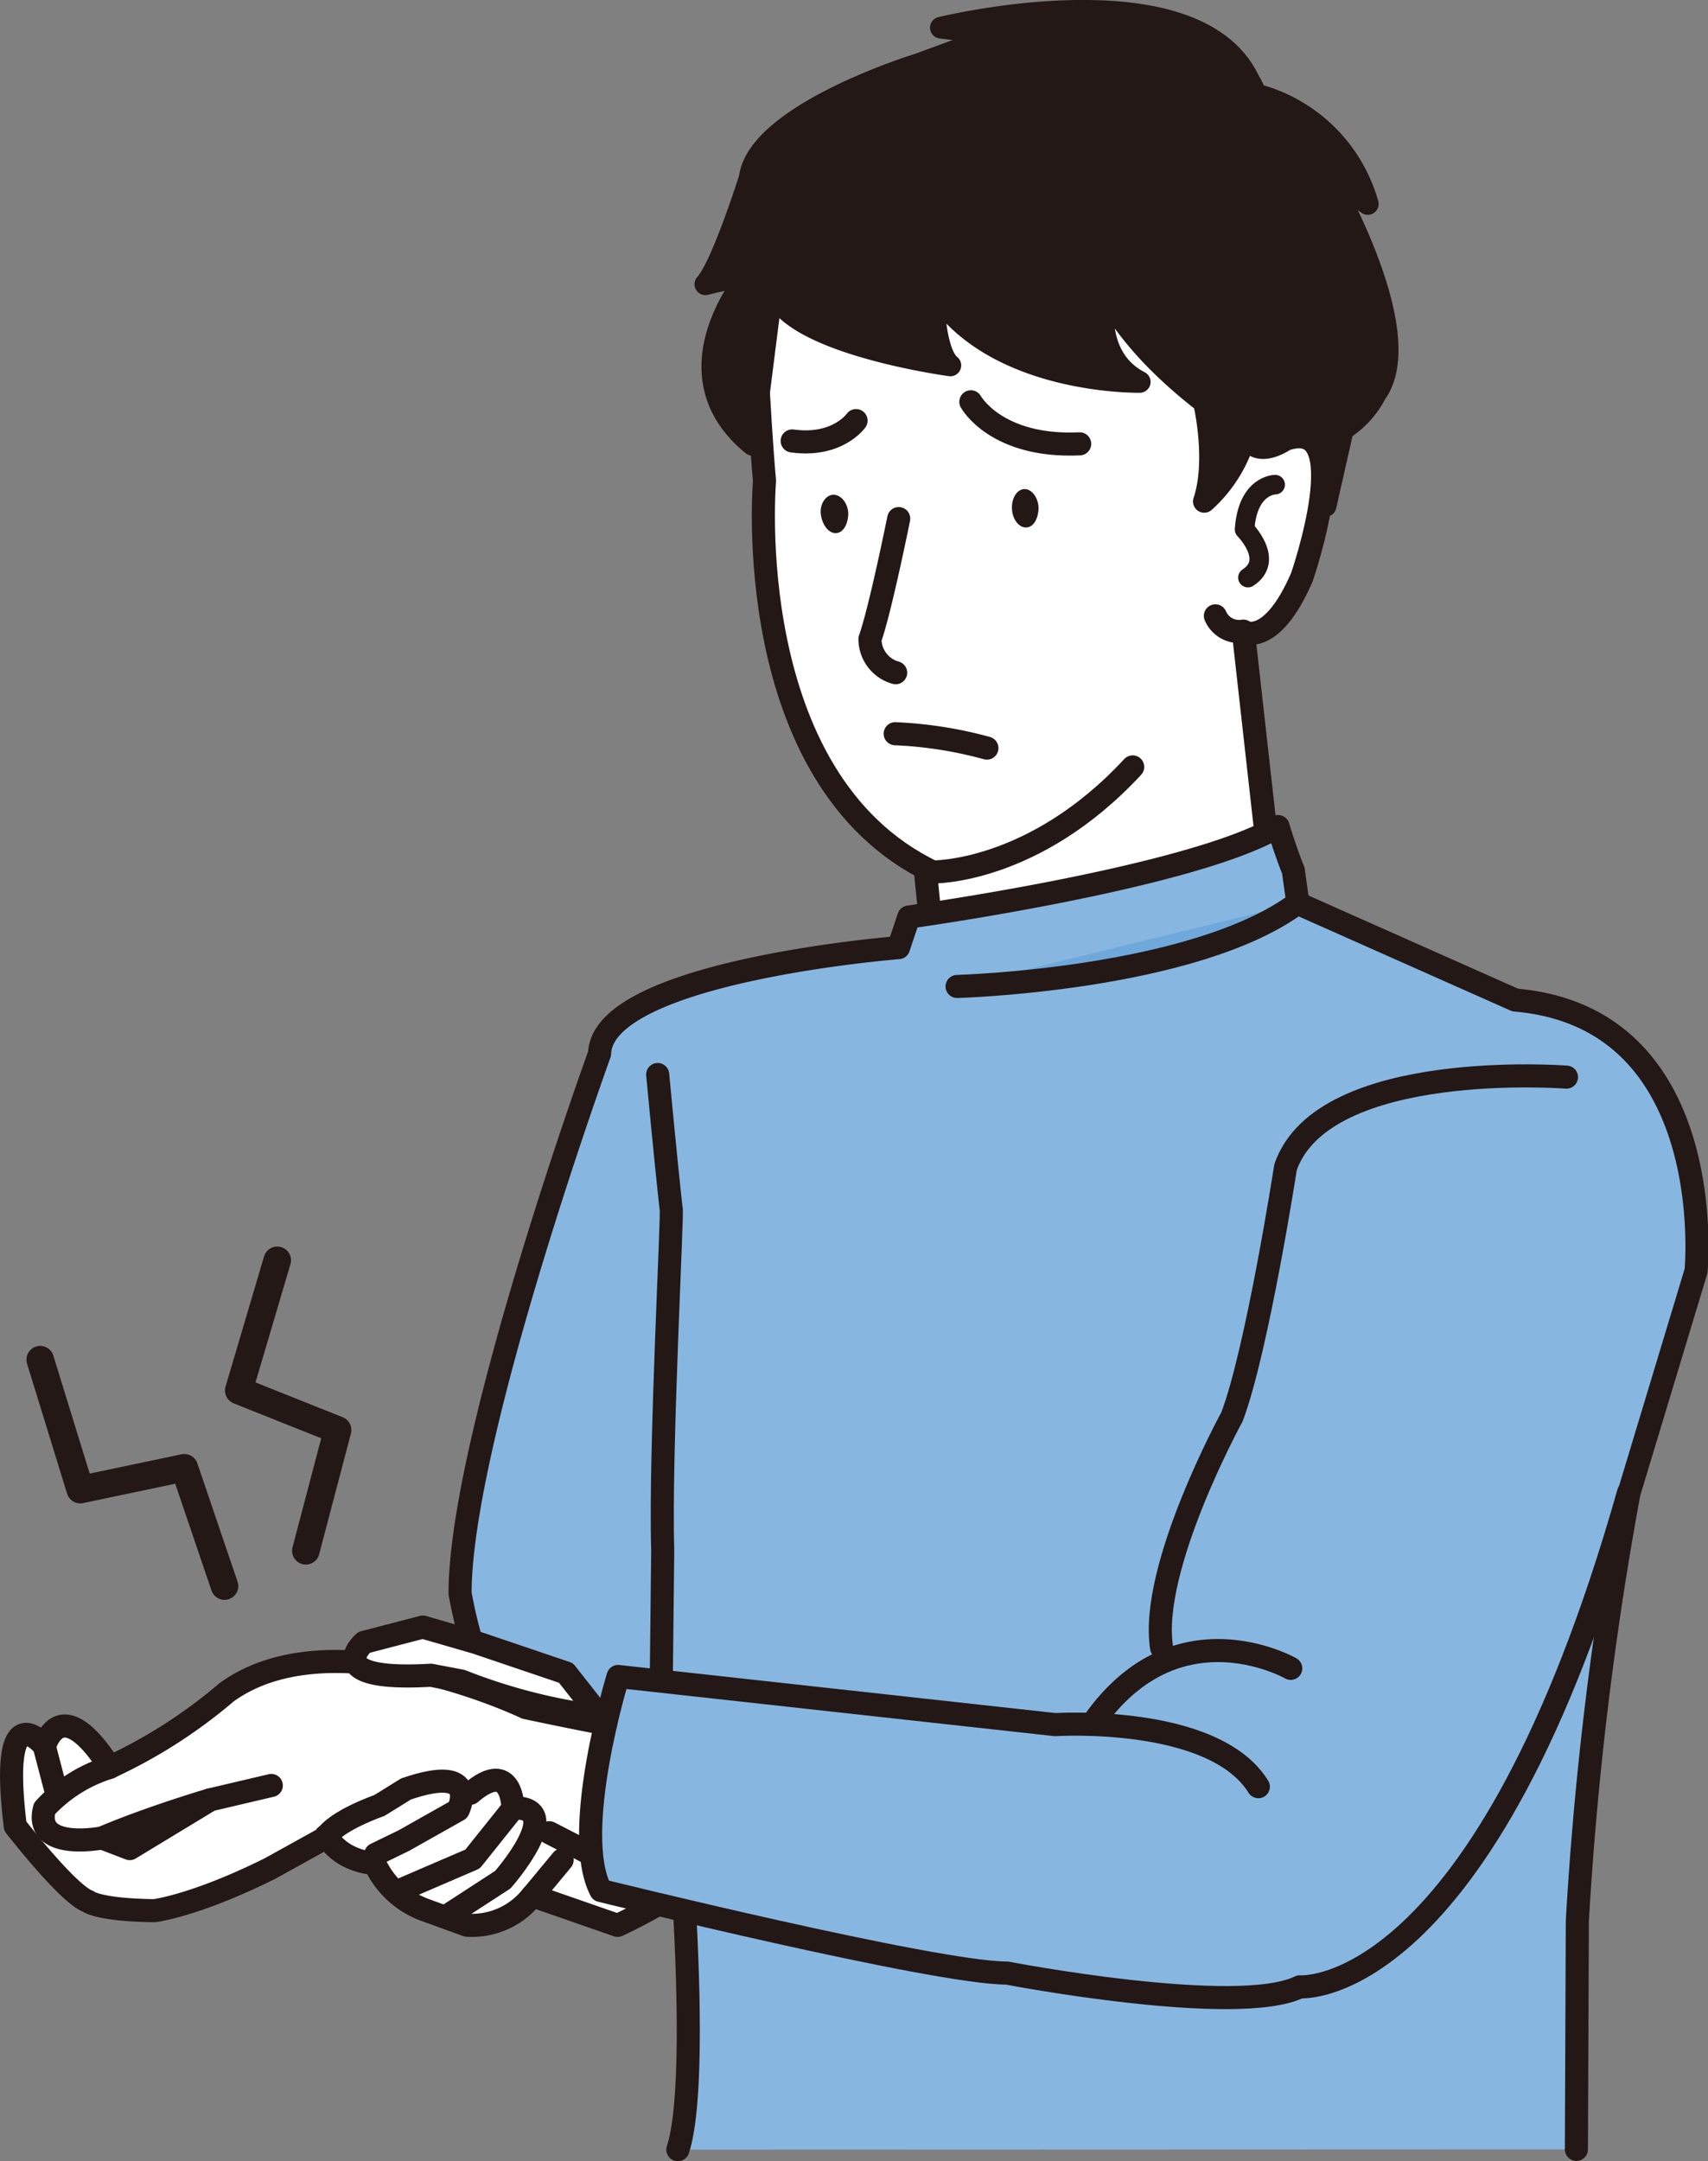 <svg id="レイヤー_1" data-name="レイヤー 1" xmlns="http://www.w3.org/2000/svg" viewBox="0 0 111.75 141.35"><rect x="0" y="0" width="111.75" height="141.35" fill="#808080" stroke="none"/><defs><style>.cls-1,.cls-3{fill:#fff;}.cls-1,.cls-2,.cls-3,.cls-4,.cls-5,.cls-6,.cls-7,.cls-8,.cls-9{stroke:#231815;stroke-linecap:round;stroke-linejoin:round;}.cls-1,.cls-5,.cls-7{stroke-width:1.51px;}.cls-10,.cls-2,.cls-8{fill:#231815;}.cls-2{stroke-width:1.47px;}.cls-3{stroke-width:1.28px;}.cls-4{fill:#87b7e1;}.cls-4,.cls-9{stroke-width:1.51px;}.cls-5,.cls-6,.cls-9{fill:none;}.cls-6{stroke-width:1.8px;}.cls-7{fill:#6fa8db;}.cls-8{stroke-width:1.42px;}</style></defs><path class="cls-1" d="M150.67,222.94C165.94,221.87,171,237,171,237c-.35,4.66,2.71,2.47,2.71,2.47,4.82-1.71,1.12,9,1.12,9-2,4.62-3.83,3.57-3.83,3.57l1.53,13.66s-.17,5.87,4.11,6.55l-9.46,5.28L157,279.11l-8.33-2,2.07-4-1-10" transform="translate(-89.65 -210.72)"/><path class="cls-2" d="M168.44,237s.91,3.8,0,6.52a9.06,9.06,0,0,0,2.54-9.61Z" transform="translate(-89.65 -210.72)"/><path class="cls-3" d="M173.08,242.42s-1.8,0-2,2.93c0,0,2,2,.22,3.15" transform="translate(-89.65 -210.72)"/><path class="cls-1" d="M169.17,251A1.68,1.68,0,0,0,171,252" transform="translate(-89.65 -210.72)"/><path class="cls-4" d="M134,351.32c1.31-3.93.33-17.33.33-17.33l-.72-7.4s-10.82,4.9-13.86-11.65c0-10.14,9.13-35.31,9.13-35.31.16-5.4,19.56-6.93,19.56-6.93l.67-2s18.42-2.54,24.16-5.92c0,0,.51,1.69,1,2.88l.3,2.15,14.22,6.32c13.42,1.14,11.83,17.71,11.83,17.71l-4.39,14.53a225.77,225.77,0,0,0-3.38,28l-.06,14.93" transform="translate(-89.65 -210.72)"/><path class="cls-5" d="M192.14,281.17s-15.91-1.23-18.38,5.89c0,0-1.85,11.94-3.5,16.32,0,0-5.43,9.9-4.61,15.11" transform="translate(-89.65 -210.72)"/><path class="cls-1" d="M117.59,335.69l2.62.95a5,5,0,0,0,4.27-1.93l5.58,1.94a33.45,33.45,0,0,0,5.43-3.19s15.38,4.35,31.09,3.61c0,0-.82,3.71-1.35-5a32.75,32.75,0,0,0-2.93-5s-13.31.65-38.24-4.66c0,0-12.61-6.07-19.59-1a33.21,33.21,0,0,1-7.65,4.9s-2.88-5-4.27-1.39c0,0-3-3.71-1.9,5.24,0,0,3.44,4.43,4.75,4.91,0,0,.62.57,4.35.62,0,0,2.68-.32,7.59-2.77l3.61-2c0-.62.36,1.39,3.22,1.69h0A5.83,5.83,0,0,0,117.59,335.69Z" transform="translate(-89.65 -210.72)"/><line class="cls-1" x1="34.83" y1="124" x2="36.78" y2="121.65"/><path class="cls-5" d="M107.4,327.5l-4,.94s-3.86,1.13-7.06,2.49c0,0-4.51.89-3.78-1.92a9.58,9.58,0,0,1,4.26-2.69" transform="translate(-89.65 -210.72)"/><line class="cls-1" x1="2.9" y1="114.22" x2="3.63" y2="117.01"/><path class="cls-1" d="M96.34,330.93" transform="translate(-89.65 -210.72)"/><polyline class="cls-5" points="13.75 117.72 8.49 120.91 6.69 120.22"/><path class="cls-1" d="M128.93,323l-2.25-2.86-5.91-2-3.46-1-3.84,1s-3,2.58,4.37,2.15l2,.38A37.52,37.52,0,0,0,128.93,323Z" transform="translate(-89.65 -210.72)"/><line class="cls-5" x1="35.94" y1="119.87" x2="44.65" y2="124.34"/><path class="cls-5" d="M114.23,332l1.85-.9,3.55-2s1.51-3.07-3.42-1.37l-1.74,1.08s-2.89,1-3.52,2.11" transform="translate(-89.65 -210.72)"/><path class="cls-5" d="M115.92,334.31l4.65-2,2.64-3.3s0-3.39-2.78-1" transform="translate(-89.65 -210.72)"/><path class="cls-5" d="M119.07,335.92l3.48-2.26s4.24-4.82.66-4.69" transform="translate(-89.65 -210.72)"/><path class="cls-5" d="M132.68,281s.54,5.75.88,8.79c.13-.2-.75,16-.55,22.3l-.13,11.82" transform="translate(-89.65 -210.72)"/><path class="cls-5" d="M174.1,319.84s-9.46-5.41-14.87,7.09" transform="translate(-89.65 -210.72)"/><polyline class="cls-6" points="18.14 82.43 15.62 90.95 22.09 93.53 20.01 101.43"/><polyline class="cls-6" points="2.63 88.93 5.25 97.43 12.06 96 14.69 103.74"/><path class="cls-4" d="M196.2,308.35c-9.46,33.34-21.51,32.32-21.51,32.32-4.06,2-19.15-.9-19.15-.9-4.73,0-26.58-5.4-26.58-5.4-2-3.83,1.13-14,1.13-14l28.6,3.15s10.36-.67,13.29,4.06" transform="translate(-89.65 -210.72)"/><path class="cls-7" d="M152.27,275.24s15.48-.42,22.27-5.45" transform="translate(-89.65 -210.72)"/><path class="cls-8" d="M151.21,212.53s16.5-4.06,20.13,3.39l-13.24-2.54Z" transform="translate(-89.65 -210.72)"/><path class="cls-8" d="M179.14,224.06a10.29,10.29,0,0,0-9.07-7.46l4,4.57S175.15,221.17,179.14,224.06Z" transform="translate(-89.65 -210.72)"/><path class="cls-1" d="M163.76,260.88c-6.49,7-13.09,6.87-13.09,6.87-12.69-6.09-11-25.58-11-25.58-.36-3.95-.68-11.27-.68-11.27s2.86-5.81,8.59-6.88" transform="translate(-89.65 -210.72)"/><path class="cls-8" d="M138.88,239.81c-5.8-4.74-.18-11.18-.18-11.18l-2.9.68c1.09-1.19,2.9-6.95,2.9-6.95.54-4.23,11.06-7.45,11.06-7.45l2.72-1c4.9-3.39,16.32,0,16.32,0a5,5,0,0,1,3.09,3.22,10.54,10.54,0,0,1,4.35,4.57s6.34,10.68,3.44,14.74a6.09,6.09,0,0,1-2.17,2.37l-1.13,5s1.08-7.42-3.61-3.89c0,0-7.72-4.14-10.81-10.07,0,0-1,4.16,2.26,5.85,0,0-9.71.19-13.52-6.08,0,0,0,4.11,1.13,5,0,0-11.26-1.51-11.63-5.24Z" transform="translate(-89.65 -210.72)"/><path class="cls-9" d="M148.45,244.64s-1.21,6-1.88,7.87a2.29,2.29,0,0,0,1.68,2.21" transform="translate(-89.65 -210.72)"/><path class="cls-9" d="M153.17,237s1.64,3,7.12,2.75" transform="translate(-89.65 -210.72)"/><path class="cls-9" d="M145.66,238.23s-1.21,1.74-4.18,1.33" transform="translate(-89.65 -210.72)"/><path class="cls-9" d="M148.22,258.71a26.85,26.85,0,0,1,6,.94" transform="translate(-89.65 -210.72)"/><path class="cls-10" d="M157.6,243.91c0,.7-.31,1.28-.79,1.31s-.91-.51-.95-1.2.31-1.28.79-1.31S157.56,243.22,157.6,243.91Z" transform="translate(-89.65 -210.72)"/><path class="cls-10" d="M145.15,244.28c0,.69-.31,1.28-.79,1.31s-.9-.51-1-1.2.31-1.29.8-1.31S145.11,243.59,145.15,244.28Z" transform="translate(-89.65 -210.72)"/><path class="cls-1" d="M165.12,258.38" transform="translate(-89.65 -210.72)"/></svg>